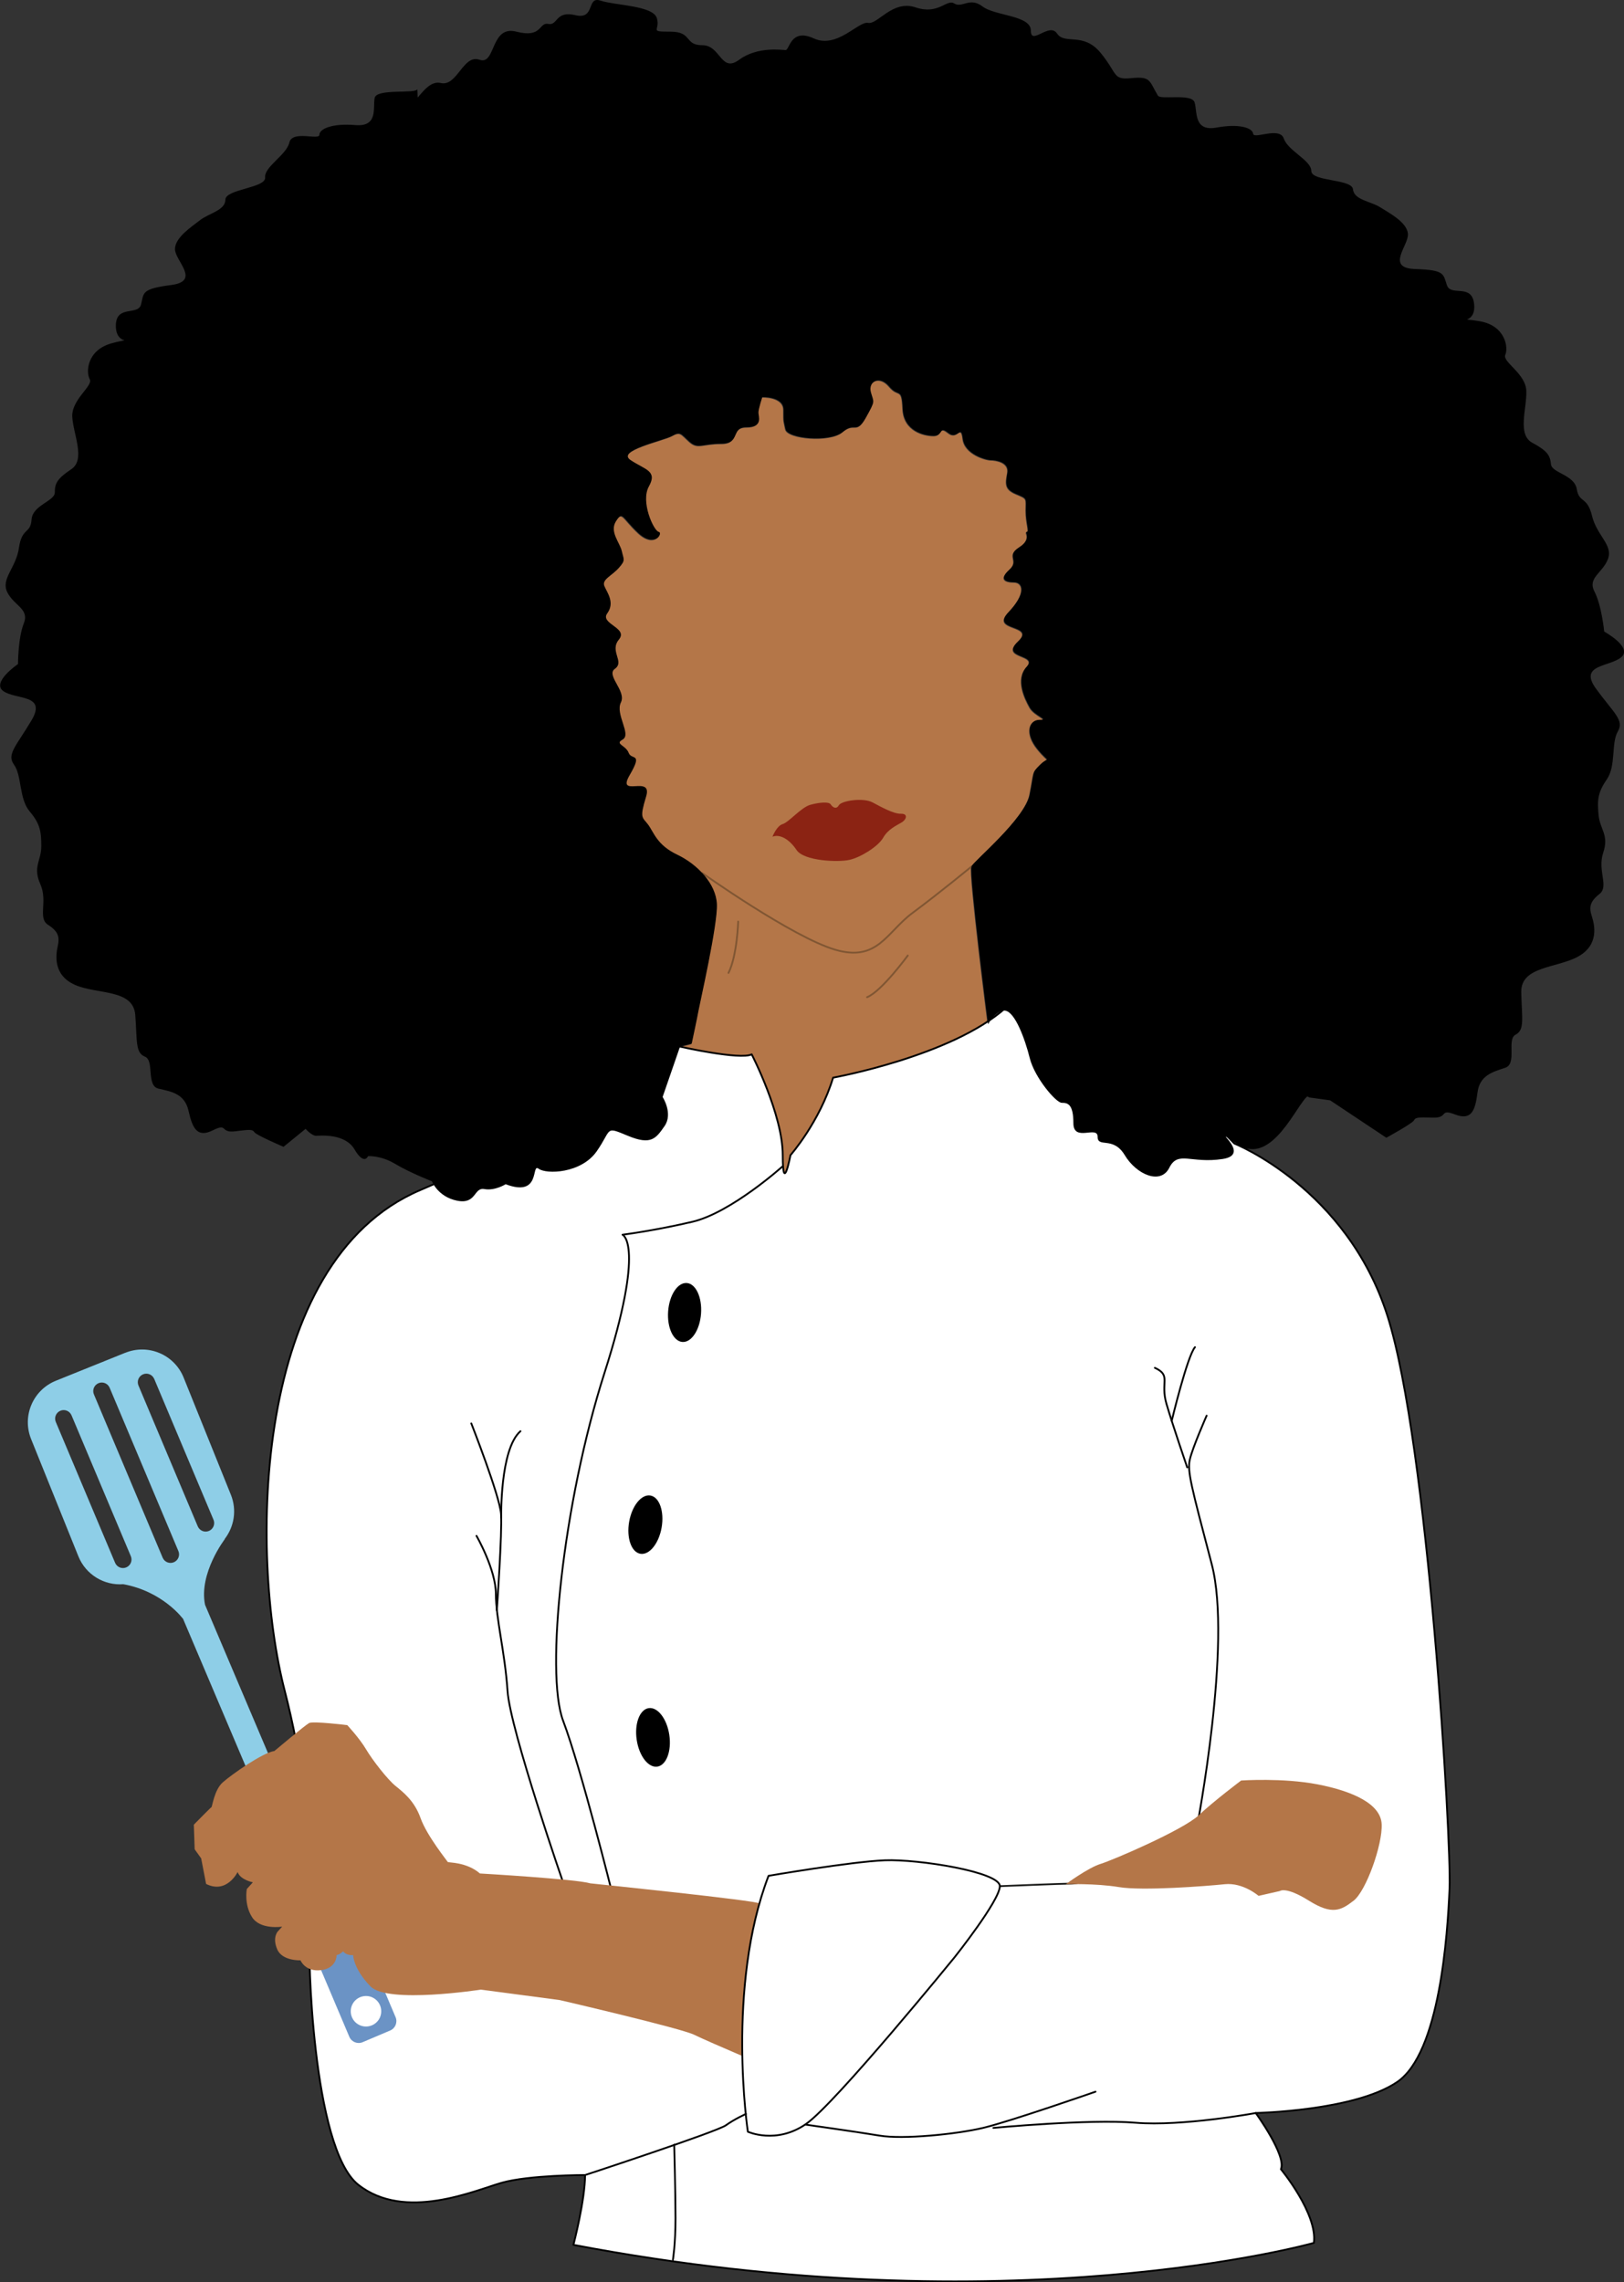 <?xml version="1.0" encoding="UTF-8"?><svg id="Calque_1" xmlns="http://www.w3.org/2000/svg" viewBox="0 0 449.09 630.97"><rect x="0" y="0" width="449.09" height="630.97" fill="#333333" stroke="none"/><defs><style>.cls-1{fill:#8b2313;}.cls-2{stroke:#805633;}.cls-2,.cls-3,.cls-4,.cls-5{stroke-linecap:round;stroke-linejoin:round;stroke-width:.5px;}.cls-2,.cls-3,.cls-5{fill:none;}.cls-6{fill:#b47648;}.cls-3,.cls-4{stroke:#000;}.cls-4{fill:#fff;}.cls-7{fill:#8ecee7;}.cls-8{fill:#6b93c5;}.cls-5{stroke:#1d1e1c;}</style></defs><g><path class="cls-6" d="m191.13,288.69s1.61-7.5,1.88-9.11c.27-1.61,5.36-23.85,5.09-29.48s-5.36-10.99-10.99-13.67c-5.63-2.68-6.43-6.16-8.04-8.31-1.61-2.14-2.41-1.61-.54-7.77,1.88-6.16-8.31.54-4.56-5.9,3.75-6.43.54-4.02-.27-6.16s-4.02-2.41-1.61-3.75c2.41-1.34-2.14-6.97-.54-10.18,1.61-3.22-4.29-7.5-1.61-9.38,2.68-1.88-1.61-4.82,1.07-8.04,2.68-3.22-5.36-4.29-3.22-7.24,2.14-2.95,0-5.63-.8-7.5-.8-1.88,2.14-2.95,4.02-5.09s1.34-2.14.8-4.56c-.54-2.41-3.48-5.36-1.61-8.31,1.88-2.95,1.61-1.07,6.16,3.22,4.56,4.29,6.97,0,5.63-.27-1.34-.27-5.09-8.31-2.68-12.6,2.41-4.29-1.07-4.56-5.09-7.24-4.02-2.68,9.11-5.36,11.52-6.7,2.41-1.34,2.41-.54,4.82,1.61,2.41,2.14,3.48.54,8.84.54s2.41-4.56,6.97-4.56,3.22-2.95,3.22-4.02,1.07-4.29,1.07-4.29c0,0,5.9-.27,5.9,3.48s0,2.68.54,5.36c.54,2.68,12.33,3.75,15.81.8,3.48-2.95,3.75.8,6.43-4.02,2.68-4.82,2.14-4.02,1.34-6.97s2.41-4.82,5.09-1.61c2.68,3.22,3.48,0,3.75,6.16.27,6.16,5.9,7.5,8.58,7.5s1.34-2.95,4.02-.8,3.48-2.68,4.02,1.61c.54,4.29,6.43,5.9,7.77,5.9s5.09.54,4.56,3.48c-.54,2.95-.8,4.56,2.41,5.9,3.22,1.34,2.68,1.07,2.68,4.56s1.07,5.9.27,5.9,1.61,1.88-2.14,4.29c-3.75,2.41.27,3.48-2.68,6.16-2.95,2.68-1.07,3.48,1.34,3.48s3.48,2.95-1.61,8.31c-5.09,5.36,7.77,3.22,2.68,8.04-5.09,4.82,5.63,3.48,2.41,6.97-3.22,3.48-.54,8.84.8,11.26,1.34,2.41,5.63,3.48,2.68,3.48s-4.02,3.75-.54,8.04c3.48,4.29,3.22,1.88.8,4.29-2.41,2.41-1.61,1.61-2.95,8.31-1.34,6.7-15.28,18.22-16.08,19.83-.8,1.61,4.56,43.69,4.56,43.69,0,0-13.95,9.17-42.75,14.61,0,0-4.43,14.8-11.79,21.44,0,0-.66,4.36-1.19,4.76s-1.07-.4-1.07-5.36-3.37-17.7-8.45-27.28c0,0-2.4,1.77-19.28-2.16l2.53-.65Z"/><path class="cls-4" d="m230.39,297.93s32.7-5.9,47.71-19.3c15.01-13.4,63.25,37.52,63.25,37.52,0,0,31.09,12.33,42.35,47.71,11.26,35.38,17.69,145.26,17.15,158.12-.54,12.86-2.68,45.56-14.47,53.6-11.79,8.04-39.13,8.58-39.13,8.58,0,0,8.58,11.79,6.97,15.54,0,0,10.18,12.33,9.11,20.37,0,0-83.62,23.58-204.76.54,0,0,3.22-12.33,3.22-19.3,0,0-15.54,0-23.05,2.14-7.5,2.14-26.8,10.72-39.67.54-12.86-10.18-13.94-65.93-13.4-67.54.54-1.61,2.68-31.62-6.97-69.15-9.65-37.52-9.11-118.46,37.52-138.29,46.63-19.83,51.99-34.84,51.99-34.84l19.83-4.82s16.62,3.75,19.83,2.14c0,0,8.58,16.62,8.58,27.87s2.14,0,2.14,0c0,0,8.04-9.11,11.79-21.44Z"/><ellipse cx="178.48" cy="421.54" rx="8.17" ry="4.56" transform="translate(-267.37 525.32) rotate(-80.16)"/><g><ellipse cx="180.59" cy="480.31" rx="4.56" ry="8.17" transform="translate(-68.24 31.54) rotate(-8.4)"/><ellipse cx="189.29" cy="362.82" rx="8.17" ry="4.56" transform="translate(-186.54 524.73) rotate(-85.75)"/></g><path class="cls-3" d="m222.8,587.38s14.03,1.97,20.46,3.04c6.43,1.07,21.08-.36,28.59-2.14,7.5-1.79,31.09-10.01,31.09-10.01"/><path class="cls-3" d="m274.7,588.28s26.44-2.5,39.31-1.43c12.86,1.07,33.23-2.68,33.23-2.68"/><path class="cls-3" d="m330.98,505.19s9.83-50.92,4.11-72.72c-5.72-21.8-6.79-25.73-6.07-28.94.71-3.22,4.65-12.15,4.65-12.15"/><path class="cls-3" d="m328.3,405.67s-3.93-11.43-5.72-17.51c-1.79-6.07,1.43-7.86-3.22-10.01"/><path class="cls-3" d="m324.02,392.81s4.29-17.87,6.43-20.37"/><path class="cls-3" d="m216.46,322.41s-14.29,12.86-25.01,15.37c-10.72,2.5-19.3,3.57-19.3,3.57,0,0,6.43,2.5-5,38.24-11.43,35.73-16.44,82.9-11.43,96.13,5,13.22,13.66,48.02,13.66,48.02"/><path class="cls-3" d="m156.07,521.45s-15.01-43.24-15.72-53.96c-.71-10.72-3.22-20.01-3.22-26.8s-5.36-16.08-5.36-16.08"/><path class="cls-3" d="m137.39,445.2s1.52-21.66,1.16-26.67-8.22-25.01-8.22-25.01"/><path class="cls-3" d="m138.6,419.61s-.4-18.94,5.32-23.94"/><path class="cls-3" d="m161.78,601.32s36.45-11.97,38.95-13.76c2.5-1.79,5.54-3.13,5.54-3.13"/><path class="cls-3" d="m186.44,592.92s.36,13.22.36,20.37-.71,11.43-.71,11.43"/><path class="cls-2" d="m194.21,241.38s24.92,17.69,36.72,21.17c11.79,3.48,14.2-4.82,21.44-10.18,7.24-5.36,16.35-12.86,16.35-12.86"/><path class="cls-2" d="m251.03,264.17s-7.24,9.92-11.26,11.52"/><path class="cls-2" d="m204.13,254.78s-.27,9.38-2.68,14.2"/><path class="cls-1" d="m213.61,231.33s1.13-3.01,2.82-3.5c1.69-.49,5.11-4.63,7.64-5.33,2.53-.7,5.16-.91,5.65-.12s1.54,1.5,2.25.24,6.71-2.17,9.29-.8c2.58,1.37,5.88,3.21,7.88,3.15,2-.05,1.6,1.57.16,2.42-1.44.85-3.72,1.85-5.08,4.22-1.35,2.37-6.13,5.38-9.28,6.1-3.15.72-12.62.34-14.66-2.71-2.04-3.05-4.68-4.49-6.67-3.68Z"/><g><path class="cls-7" d="m34.65,373.98l-19.2,7.74c-6.34,2.56-9.41,9.77-6.85,16.12l13.07,32.41c2.07,5.13,7.19,8.12,12.42,7.72,10.89,1.98,16.41,9.45,16.41,9.45h.07s21.25,50.04,21.25,50.04l6.54-2.78-21.66-51.02c-1.77-8.75,5.49-18.18,5.49-18.18l-.05-.02c2.6-3.37,3.41-7.98,1.71-12.21l-13.07-32.41c-2.56-6.34-9.77-9.41-16.12-6.85Zm.27,59.34h0c-1.2.51-2.58-.06-3.09-1.26l-16.4-38.95c-.51-1.2.06-2.58,1.26-3.09,1.2-.51,2.58.06,3.09,1.26l16.4,38.95c.51,1.2-.06,2.58-1.26,3.09Zm13.15-1.42c-1.2.51-2.58-.06-3.09-1.26l-19.01-45.15c-.51-1.2.06-2.58,1.26-3.09h0c1.2-.51,2.58.06,3.09,1.26l19.01,45.15c.51,1.2-.06,2.58-1.26,3.09Zm-5.43-50.7l16.4,38.95c.51,1.2-.06,2.58-1.26,3.09-1.2.51-2.58-.06-3.09-1.26l-16.4-38.94c-.51-1.2.06-2.58,1.26-3.09h0c1.2-.51,2.58.06,3.09,1.26Z"/><path class="cls-8" d="m79.44,494.19l-7.61,3.23c-1.43.61-2.1,2.26-1.49,3.69l26.26,61.98c.61,1.43,2.26,2.1,3.69,1.49l7.61-3.23c1.43-.61,2.1-2.26,1.49-3.69l-26.26-61.98c-.61-1.43-2.26-2.1-3.69-1.49Zm25.39,64.01c-1.2,2-3.78,2.65-5.78,1.46-2-1.19-2.65-3.78-1.46-5.79,1.2-2,3.79-2.65,5.78-1.46s2.65,3.78,1.46,5.79Z"/></g><path class="cls-5" d="m276.49,521.45s17.51-.71,19.83-.71,13.76-2.86,13.76-2.86"/><path class="cls-6" d="m294.71,520.92s6.16-4.56,9.65-5.63c3.48-1.07,22.78-9.38,27.07-13.4,4.29-4.02,11.79-9.65,11.79-9.65,0,0,11.52-.8,21.17,1.07,9.65,1.88,17.42,5.36,17.69,10.99s-4.29,18.49-7.77,21.17c-3.48,2.68-5.9,4.02-12.33,0-6.43-4.02-8.04-2.68-8.04-2.68l-5.9,1.34s-4.29-3.75-9.38-3.22c-5.09.54-22.78,1.88-29.21.8-6.43-1.07-14.74-.8-14.74-.8Z"/><path class="cls-6" d="m205.3,568.42s-.67-22.29,4.64-42.19c.2-.74-46.69-5.56-46.69-5.56-3.97-1.19-30.53-2.73-30.53-2.73-3.77-3.25-8.79-2.94-8.9-3.18s-5.78-7.26-7.5-12.08c-1.71-4.82-4.76-7.16-6.96-8.95-2.2-1.79-6.35-7.1-8.14-10.13-1.79-3.03-5.19-6.67-5.19-6.67,0,0-9.45-1.16-10.55-.58-1.1.58-9.6,7.73-9.6,7.73-3.31.48-11.88,6.54-14.27,8.66-2.39,2.12-2.9,6.75-3.14,6.87s-4.87,4.84-4.87,4.84l.23,6.8,1.8,2.52,1.36,7.06c5.74,2.88,8.72-3.29,8.72-3.29.74,2.17,4.21,2.85,4.21,2.85l-1.67,1.85s-.82,4.26,1.47,7.81c2.29,3.55,8.31,2.59,8.31,2.59l-1.24,1.36s-1.53,1.66-.13,4.92,6.43,3.03,6.43,3.03c0,0,1.32,3.27,5.71,2.71,4.39-.55,4.29-4.17,4.29-4.17.91-.13,1.79-1.02,1.79-1.02,1.03,1.29,2.77,1.03,2.77,1.03,0,0,.05,3.79,4.81,8.67,4.76,4.88,30.52.88,30.52.88l21.79,2.89s33.65,7.81,37.26,9.62c1.94.97,8.02,3.61,13.25,5.85"/><path class="cls-3" d="m212.53,518.59s22.87-3.93,32.16-4.29,31.8,3.22,31.8,7.15-12.51,19.65-12.51,19.65c0,0-32.88,40.38-41.09,46.1-8.22,5.72-16.08,2.14-16.08,2.14,0,0-6.07-40.02,5.72-70.75Z"/></g><path d="m335.54,257.25c-.97,3.86,7.49,23.47,7.49,23.47l1.61.96,7.82,16.74,9.64,4.99,5.73.79,15.54,10.34s7.16-3.92,7.62-4.78.99-.9,5.31-.78c4.32.12,1.63-2.58,6.11-.86,4.47,1.72,5.55-1.08,6.15-5.98.6-4.91,4.28-5.8,7.68-6.94,3.39-1.14.32-7.84,2.88-9.16s1.72-4.47,1.56-11.73c-.16-7.25,9.86-6.61,15.74-9.87,5.88-3.26,4.53-8.79,3.77-11.14s-.65-3.98,2.1-6.13-.62-6.4,1.05-11.41c1.67-5.01-.89-6.38-1.27-10.38s-.33-6.16,2.27-9.91c2.6-3.75,1.18-10.08,3.03-13.22s-1.02-5.02-5.99-11.81c-4.97-6.79,3.73-6.02,6.96-8.75s-4.72-7.08-4.72-7.08c0,0-.7-7.2-2.69-11.05-1.99-3.85,2.2-5.06,3.71-8.98,1.51-3.92-3.05-6.44-4.39-11.96-1.34-5.52-3.56-3.42-4.22-7.4-.65-3.98-6.89-4.45-7.13-6.85s-.9-3.68-5.16-5.96-1.46-9.55-1.66-14.38c-.2-4.83-6.7-7.97-5.81-9.94.89-1.97.03-8.08-7.09-9.28-7.12-1.2-.96,1.17-1.53-4.7s-6.39-2.07-7.5-5.2c-1.11-3.12-.41-4.27-8.79-4.53-8.37-.27-1.71-6.57-2.02-9.77s-5.13-5.7-7.71-7.33c-2.58-1.63-7.19-2-7.48-4.93-.28-2.93-11.51-2.12-11.53-5.08-.02-2.96-6.46-5.57-7.6-8.96-1.14-3.39-8.32.27-8.48-1.33s-3.78-2.87-10.13-1.71c-6.35,1.15-5.27-4.34-6.06-6.95s-9.5-.62-10.16-1.9c-2.41-4.02-1.88-5.36-7.24-4.82-5.36.54-3.75-1.07-8.58-6.97-4.82-5.9-9.92-2.14-12.06-5.36-2.14-3.22-7.24,3.48-7.24-.8s-9.92-4.02-13.4-6.7c-3.48-2.68-5.63.54-7.77-.8-2.14-1.34-4.29,3.22-10.72,1.07-6.43-2.14-10.45,4.82-13.13,4.29s-8.58,7.24-15.01,4.29c-6.43-2.95-6.7,3.22-7.77,3.22s-7.77-1.07-12.86,2.68c-5.09,3.75-5.09-4.02-10.18-4.02s-2.68-3.75-8.84-3.75-2.68-.27-3.75-3.75c-1.07-3.48-11.52-3.48-15.54-4.82s-1.34,5.36-6.97,4.02c-5.63-1.34-4.82,2.95-7.5,2.41-2.68-.54-1.61,4.02-8.84,2.14-7.24-1.88-5.63,9.38-10.18,7.77-4.56-1.61-6.16,7.5-10.72,6.43-2.61-.61-4.6,1.93-6.38,4.02l-.11-2.3c-.54,1.34-11.26-.27-11.79,2.41-.54,2.68,1.07,8.04-5.36,7.5-6.43-.54-9.92,1.07-9.92,2.68s-7.5-1.34-8.31,2.14-6.97,6.7-6.7,9.65-10.99,3.22-10.99,6.16-4.56,3.75-6.97,5.63c-2.41,1.88-6.97,4.82-6.97,8.04s7.24,8.84-1.07,9.92-7.5,2.14-8.31,5.36c-.8,3.22-6.97,0-6.97,5.9s5.9,2.95-1.07,4.82c-6.97,1.88-7.24,8.04-6.16,9.92s-5.09,5.63-4.82,10.45c.27,4.82,3.75,11.79-.27,14.47-4.02,2.68-4.56,4.02-4.56,6.43s-6.16,3.48-6.43,7.5c-.27,4.02-2.68,2.14-3.48,7.77s-5.09,8.58-3.22,12.33c1.88,3.75,6.16,4.56,4.56,8.58-1.61,4.02-1.61,11.26-1.61,11.26,0,0-7.5,5.09-4.02,7.5,3.48,2.41,12.06.8,7.77,8.04-4.29,7.24-6.97,9.38-4.82,12.33,2.14,2.95,1.34,9.38,4.29,12.86,2.95,3.48,3.22,5.63,3.22,9.65s-2.41,5.63-.27,10.45c2.14,4.82-.8,9.38,2.14,11.26,2.95,1.88,3.22,3.48,2.68,5.9s-1.34,8.04,4.82,10.72c6.16,2.68,16.08,1.07,16.62,8.31s0,10.45,2.68,11.52c2.68,1.07.27,8.04,3.75,8.84s7.24,1.34,8.31,6.16c1.07,4.82,2.41,7.5,6.7,5.36,4.29-2.14,1.88.8,6.16.27,4.29-.54,4.82-.54,5.36.27s8.04,4.02,8.04,4.02l6.1-4.97c.89,1.03,2.21,1.92,2.8,1.92,1.07,0,8.04-.8,10.72,3.75,2.68,4.56,3.75,1.88,3.75,1.88,0,0,3.48-.27,7.5,2.14s10.18,4.82,10.18,4.82c0,0,1.61,4.29,6.97,5.36,5.36,1.07,4.56-3.75,7.5-3.22,2.95.54,5.9-1.34,5.9-1.34,9.92,3.75,6.97-5.9,9.11-4.29s11.79,1.34,16.08-4.82c4.29-6.16,2.14-6.97,8.58-4.29,6.43,2.68,7.77.8,10.18-2.68s-.54-8.04-.54-8.04l4.82-13.94,3.22-.8s1.61-7.5,1.88-9.11c.27-1.61,5.36-23.85,5.09-29.48-.27-5.63-5.36-10.99-10.99-13.67-5.63-2.68-6.43-6.16-8.04-8.31-1.61-2.14-2.41-1.61-.54-7.77,1.88-6.16-8.31.54-4.56-5.9,3.75-6.43.54-4.02-.27-6.16s-4.02-2.41-1.61-3.75c2.41-1.34-2.14-6.97-.54-10.18,1.61-3.22-4.29-7.5-1.61-9.38,2.68-1.88-1.61-4.82,1.07-8.04,2.68-3.22-5.36-4.29-3.22-7.24s0-5.63-.8-7.5,2.14-2.95,4.02-5.09c1.88-2.14,1.34-2.14.8-4.56s-3.48-5.36-1.61-8.31c1.88-2.95,1.61-1.07,6.16,3.22,4.56,4.29,6.97,0,5.63-.27s-5.09-8.31-2.68-12.6c2.41-4.29-1.07-4.56-5.09-7.24-4.02-2.68,9.11-5.36,11.52-6.7,2.41-1.34,2.41-.54,4.82,1.61,2.41,2.14,3.48.54,8.84.54s2.41-4.56,6.97-4.56,3.22-2.95,3.22-4.02,1.07-4.29,1.07-4.29c0,0,5.9-.27,5.9,3.48s0,2.68.54,5.36c.54,2.68,12.33,3.75,15.81.8,3.48-2.95,3.75.8,6.43-4.02,2.68-4.82,2.14-4.02,1.34-6.97-.8-2.95,2.41-4.82,5.09-1.61,2.68,3.22,3.48,0,3.75,6.16.27,6.16,5.9,7.5,8.58,7.5s1.34-2.95,4.02-.8c2.68,2.14,3.48-2.68,4.02,1.61.54,4.29,6.43,5.9,7.77,5.9s5.09.54,4.56,3.48c-.54,2.95-.8,4.56,2.41,5.9,3.22,1.34,2.68,1.07,2.68,4.56s1.07,5.9.27,5.9,1.61,1.88-2.14,4.29c-3.75,2.41.27,3.48-2.68,6.16-2.95,2.68-1.07,3.48,1.34,3.48s3.48,2.95-1.61,8.31c-5.09,5.36,7.77,3.22,2.68,8.04-5.09,4.82,5.63,3.48,2.41,6.97-3.22,3.48-.54,8.84.8,11.26,1.34,2.41,5.63,3.48,2.68,3.48s-4.02,3.75-.54,8.04c3.48,4.29,3.22,1.88.8,4.29-2.41,2.41-1.61,1.61-2.95,8.31-1.34,6.7-15.28,18.22-16.08,19.83-.8,1.61,4.56,43.69,4.56,43.69,0,0,2.14-4.29,4.82-3.75s5.36,7.77,6.7,13.13,7.24,12.33,8.84,12.33,3.22.27,3.22,5.63,6.7.54,6.7,3.75,4.29-.27,7.5,5.09c3.22,5.36,9.92,8.31,12.33,3.48,2.41-4.82,5.9-1.07,14.74-2.41,8.84-1.34-5.09-10.18,4.29-4.02,9.38,6.16,16.35-11.52,19.3-13.4s-1.61-8.04,1.88-8.04-1.34-8.04,2.95-9.92c4.29-1.88,3.22-4.02,5.9-4.82"/></svg>